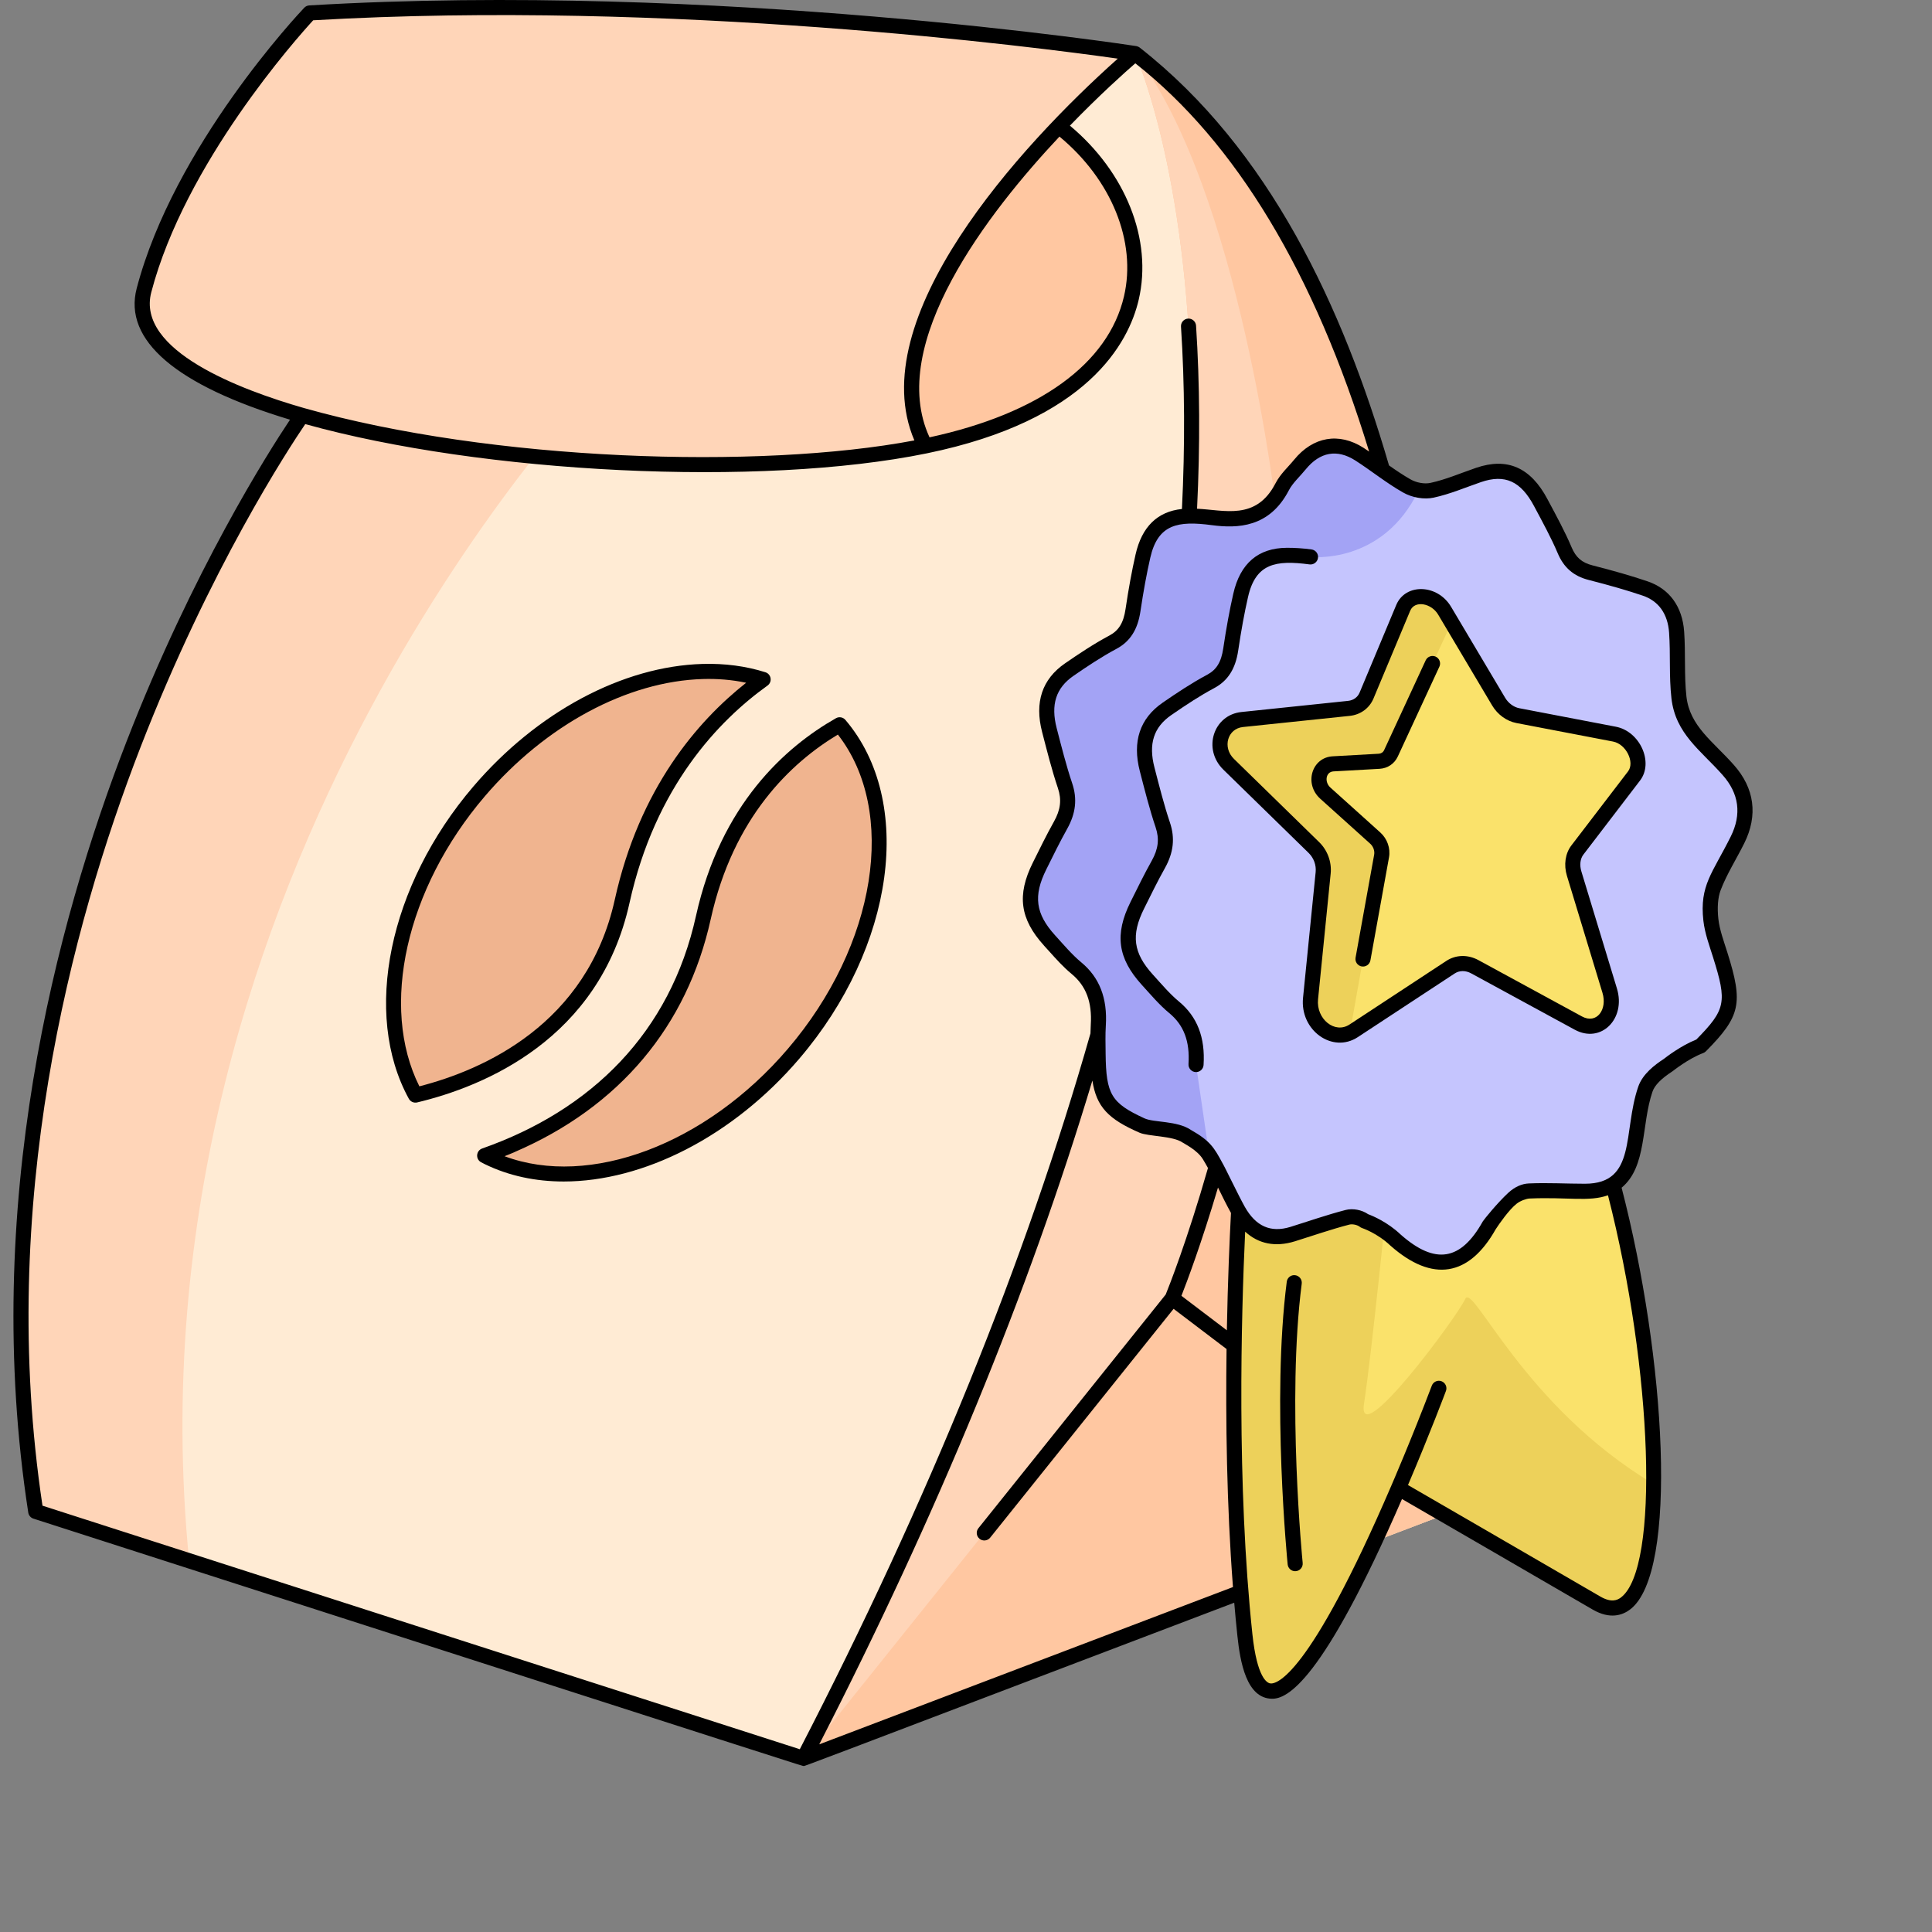 <svg xmlns="http://www.w3.org/2000/svg" version="1.1" xmlns:xlink="http://www.w3.org/1999/xlink" xmlns:svgjs="http://svgjs.com/svgjs" width="100" height="100" x="0" y="0" viewBox="0 0 512 512" style="enable-background:new 0 0 512 512" xml:space="preserve" class=""><rect x="0" y="0" width="512" height="512" fill="#808080" stroke="none"/><g><g xmlns="http://www.w3.org/2000/svg"><path d="m385.068 400.548-172.11 65.44c-197.246-63.435-151.776-48.813-203.49-65.44-24.07-156.03 69.58-289.05 70.59-290.47-.01 0-.01 0-.02-.01-27.59-7.91-45.54-19.15-41.88-33.13 2.27-8.67 5.82-17.24 9.95-25.3 13.79-26.96 33.97-48.21 33.97-48.21 108.47-6.44 218.73 10.76 218.73 10.76 114.74 87.85 84.26 386.36 84.26 386.36z" fill="#ffebd4" data-original="#ffebd4" class=""></path><path d="m50.118 413.618-40.65-13.07c-24.07-156.03 69.58-289.05 70.59-290.47-.01 0-.01 0-.02-.01-27.59-7.91-45.54-19.15-41.88-33.13 2.27-8.67 5.82-17.24 9.95-25.3 66.69-12.61 111.41 48.42 111.41 48.42s-127.53 130.21-109.4 313.56z" fill="#ffd5b8" data-original="#ffd5b8" class=""></path><path d="m385.068 400.548c-125.818 47.845-89.215 33.928-172.11 65.44 138.22-266.71 100.8-414.76 90.18-445.68l-2.33-6.12c114.74 87.85 84.26 386.36 84.26 386.36z" fill="#ffc7a1" data-original="#ffc7a1" class=""></path><path d="m310.668 344.078-31.84 96.87-65.87 25.04c138.22-266.71 100.8-414.76 90.18-445.68l-2.33-6.12c27.84 36.2 37.49 121.51 37.49 121.51 12.84 111.11-27.63 208.38-27.63 208.38z" fill="#ffd5b8" data-original="#ffd5b8" class=""></path><path d="m128.445 306.248c.3.17.61.32.92.47 23.09 11.27 57.17.35 80.93-27.45 24.93-29.16 29.74-66.63 12.22-87.19-13.6 7.73-29.83 22.66-36.12 51.08-6.468 29.281-25.885 51.812-57.95 63.09z" fill="#f0b48f" data-original="#f0b48f" class=""></path><path d="m110.095 290.208c18.32-4.38 47.12-16.73 54.78-51.36 6.77-30.63 23.14-48.6 37.36-58.79-5-1.58-10.4-2.27-15.99-2.11-19.81.57-42.22 11.81-59.3 31.8-22.39 26.2-28.54 59.14-16.85 80.46z" fill="#f0b48f" data-original="#f0b48f" class=""></path><path d="m385.068 400.548-172.11 65.44c1.197-1.494-7.385 9.216 97.71-121.91z" fill="#ffc7a1" data-original="#ffc7a1" class=""></path><path d="m80.042 110.069h.02v.01c46.76 13.37 121.2 17.12 165.17 8.1-13.895-26.35 14.766-63.1 35.35-84.7 11.1-11.65 20.23-19.29 20.23-19.29s-110.26-17.199-218.73-10.759c0 0-34.06 35.86-43.92 73.51-3.66 13.98 14.29 25.22 41.88 33.129z" fill="#ffd5b8" data-original="#ffd5b8" class=""></path><path d="m245.232 118.18c68.76-14.11 64.92-61.76 35.35-84.7-20.534 21.549-49.256 58.329-35.35 84.7z" fill="#ffc7a1" data-original="#ffc7a1" class=""></path><g><path d="m423.078 424.818c-25.52-14.83-52.48-30.42-52.48-30.42-13.82 32.15-36.6 77.58-40.69 38.87-5.97-56.29-1.04-122.56-1.04-122.56s5.31-7.92 13.44-17.56c18.75-22.22 52.52-53.6 70.9-18.2 26.3 50.655 35.403 164.719 9.87 149.87z" fill="#fae26b" data-original="#fae26b" class=""></path><path d="m438.208 393.258c-.27 22.89-4.95 37.48-15.13 31.56-25.52-14.83-52.48-30.42-52.48-30.42-13.82 32.15-36.6 77.58-40.69 38.87-5.97-56.29-1.04-122.56-1.04-122.56s5.31-7.92 13.44-17.56c6.8 5.83 15.09 13.63 25.45 23.34 0 0-4.28 42.5-6.28 55.5s24.66-23 26.83-27.75c2.04-4.47 15.44 28.45 49.9 49.02z" fill="#edd15a" data-original="#edd15a" class=""></path><path d="m460.458 222.588c3.3-6.63 2.48-12.98-2.48-18.56-3.14-3.54-6.75-6.58-9.56-10.39-5.305-7.182-3.327-15.106-4.09-26.1-.41-5.87-3.38-9.91-8.39-11.6-4.76-1.6-9.59-2.94-14.42-4.18-3.16-.8-5.4-2.43-6.88-5.95-1.83-4.33-4.12-8.45-6.31-12.59-3.99-7.52-9.24-9.82-16.49-7.35-4.1 1.41-8.13 3.15-12.33 4.06-2.142.472-4.836-.084-6.71-1.16-4.32-2.46-8.32-5.71-12.55-8.42-5.73-3.67-11.39-2.59-15.76 2.77-1.59 1.95-3.54 3.65-4.71 5.91-4.21 8.12-10.86 9.16-18.38 8.16-2.09-.28-4.19-.43-6.27-.42-6.62.04-10.61 3.4-12.24 10.6-1.08 4.71-1.92 9.51-2.63 14.32-.58 3.93-2.03 6.74-5.34 8.5-3.98 2.13-7.79 4.67-11.55 7.26-5.37 3.7-7.08 9.03-5.27 16.04 1.29 4.93 2.52 9.9 4.14 14.7 1.34 3.98.66 7.23-1.19 10.52-1.97 3.51-3.75 7.18-5.56 10.81-3.87 7.77-3.14 13.33 2.65 19.71 2.3 2.52 4.53 5.19 7.1 7.31 4.72 3.9 6.21 9.01 5.82 15.17-.16 2.53-.08 5.08-.06 7.62.14 11.55 1.95 14.54 11.83 19.03 0 0 8.08.26 11.71 2.78 2.18 1.23 4.57 2.81 5.92 4.97 2.87 4.64 4.98 9.87 7.67 14.67 3.45 6.13 8.38 8.14 14.43 6.28 4.84-1.51 9.64-3.2 14.54-4.47 1.597-.399 3.791.251 4.51.97.26.08 4.52 1.54 8.21 5.06 9.48 8.38 17.97 8.38 24.84-3.88 0 0 3.28-5.09 6.61-6.85.85-1.23 2.56-2.21 3.99-2.26 4.9-.22 9.83.07 14.75.07 15.743.02 12.067-15.562 16.03-27.04.92-2.72 3.67-4.86 6.05-6.4 0 0 4.31-3.47 8.58-5.07 8.69-8.78 9.21-11.42 5.22-24.08-.96-3.08-2.13-6.18-2.49-9.33-.32-2.84-.23-6.08.72-8.59 1.7-4.42 4.24-8.39 6.34-12.6z" fill="#c5c5fe" data-original="#c5c5fe" class=""></path><path d="m372.798 128.768c-4.32-2.46-8.32-5.71-12.55-8.42-5.73-3.67-11.39-2.59-15.76 2.77-1.59 1.95-3.54 3.65-4.71 5.91-4.21 8.12-10.86 9.16-18.38 8.16-2.09-.28-4.19-.43-6.27-.42-6.62.04-10.61 3.4-12.24 10.6-1.08 4.71-1.92 9.51-2.63 14.32-.58 3.93-2.03 6.74-5.34 8.5-3.98 2.13-7.79 4.67-11.55 7.26-5.37 3.7-7.08 9.03-5.27 16.04 1.29 4.93 2.52 9.9 4.14 14.7 1.34 3.98.66 7.23-1.19 10.52-1.97 3.51-3.75 7.18-5.56 10.81-3.87 7.77-3.14 13.33 2.65 19.71 2.3 2.52 4.53 5.19 7.1 7.31 4.72 3.9 6.21 9.01 5.82 15.17-.16 2.53-.08 5.08-.06 7.62.14 11.55 1.95 14.54 11.83 19.03 0 0 8.08.26 11.71 2.78 2.18 1.23 4.57 2.81 5.92 4.97l-3.5-23.99c.39-6.17-1.1-11.28-5.82-15.17-2.57-2.12-4.8-4.8-7.1-7.32-5.78-6.38-6.52-11.94-2.65-19.7 1.81-3.63 3.59-7.3 5.56-10.81 1.85-3.3 2.54-6.54 1.19-10.52-1.61-4.8-2.85-9.77-4.13-14.71-1.82-7-.11-12.33 5.26-16.04 3.76-2.59 7.57-5.12 11.56-7.25 3.31-1.76 4.75-4.58 5.33-8.51.72-4.8 1.56-9.61 2.63-14.31 1.64-7.21 5.63-10.56 12.24-10.6 2.09-.01 4.19.14 6.27.41 0 0 19.14 2.24 28.66-17.68-1.12-.21-2.22-.6-3.16-1.14z" fill="#a3a3f5" data-original="#a3a3f5" class=""></path><path d="m418.018 225.268c-1.23 1.61-1.55 3.95-.85 6.27l9.42 31c1.93 6.35-2.95 11.5-8.31 8.59l-27.44-14.93c-2.14-1.17-4.55-1.12-6.45.13l-25.65 16.85c-5.214 3.479-12.142-1.549-11.43-8.55l3.34-33.32c.25-2.46-.67-4.96-2.45-6.7l-22.58-22.05c-4.36-4.27-2.19-11.28 3.57-11.88l28.29-2.95c2.13-.23 3.88-1.5 4.67-3.4l9.72-23.24c1.8-4.3 8.24-3.84 10.97.75 2.404 4.058-.198-.322 14.32 24.1 1.15 1.93 3.05 3.32 5.08 3.71l25.6 4.9c4.9.94 7.99 7.44 5.2 11.09z" fill="#fae26b" data-original="#fae26b" class=""></path><path d="m384.698 164.978c-6.455 13.84-2.854 6.083-16.08 34.66-.57 1.24-1.75 2.03-3.14 2.11l-12.2.68c-3.78.21-5.09 5.03-2.05 7.76l13.23 11.91c1.33 1.2 1.98 3.05 1.67 4.77-5.904 32.739-4.015 22.201-8.41 46.87-5.12 2.28-11.07-2.62-10.41-9.11l3.34-33.32c.25-2.46-.67-4.96-2.45-6.7l-22.58-22.05c-4.36-4.27-2.19-11.28 3.57-11.88l28.29-2.95c2.13-.23 3.88-1.5 4.67-3.4l9.72-23.24c1.8-4.3 8.24-3.84 10.97.75z" fill="#edd15a" data-original="#edd15a" class=""></path></g></g><g xmlns="http://www.w3.org/2000/svg"><path d="m221.527 190.34c-13.302 7.561-30.533 22.787-37.085 52.387-6.819 30.873-27.66 51.439-56.66 61.635-1.614.569-1.817 2.783-.32 3.628.337.19.683.36 1.026.527 6.362 3.104 13.458 4.592 20.901 4.592 20.99 0 44.725-11.829 62.427-32.54 25.334-29.634 30.588-68.233 12.222-89.787-.624-.733-1.678-.919-2.511-.442zm-12.752 87.629c-21.675 25.361-52.568 36.861-75.064 28.442.101-.04 2.858-1.146 2.758-1.146 27.666-11.946 45.605-33.273 51.88-61.674 5.995-27.091 21.327-41.491 33.698-48.923 15.82 20.311 10.289 55.741-13.272 83.301z" fill="#000000" data-original="#000000" class=""></path><path d="m166.828 239.28c6.813-30.826 23.647-48.336 36.571-57.596 1.336-.958 1.008-3.037-.563-3.533-5.158-1.63-10.751-2.372-16.649-2.202-21.182.609-43.897 12.759-60.764 32.499-22.395 26.207-29.42 60.223-17.083 82.722.44.8 1.353 1.19 2.219.983 17.577-4.202 48.259-16.658 56.269-52.873zm-55.691 48.61c-10.546-21.078-3.558-52.402 17.328-76.843 16.146-18.896 37.767-30.521 57.838-31.1 3.816-.11 7.671.19 11.435.992-12.922 10.192-28.3 27.998-34.815 57.478-7.318 33.08-34.928 45.146-51.786 49.473z" fill="#000000" data-original="#000000" class=""></path><path d="m344.97 340.185c.141-1.096-.633-2.098-1.729-2.238-1.098-.152-2.099.633-2.238 1.729-4.045 31.49.197 74.48.24 74.911.104 1.031.974 1.8 1.988 1.8 1.192 0 2.11-1.029 1.992-2.2-.042-.426-4.24-42.961-.253-74.002z" fill="#000000" data-original="#000000" class=""></path><path d="m462.245 223.478c3.688-7.412 2.729-14.599-2.771-20.777-5.538-6.251-11.646-10.23-12.551-18.101-.621-5.491-.198-11.463-.604-17.203-.46-6.652-3.92-11.395-9.743-13.354-4.199-1.415-8.827-2.757-14.566-4.221-2.792-.709-4.393-2.097-5.523-4.793-1.777-4.208-4.018-8.293-6.392-12.745-4.46-8.412-10.642-11.132-18.906-8.308-4.101 1.41-8.054 3.12-12.109 3.996-1.574.344-3.699-.033-5.291-.944-1.921-1.09-3.824-2.38-5.688-3.688-12.231-41.985-31.669-83.772-66.06-110.728-.3-.235-.653-.338-.832-.374-.031-.006-.06-.021-.091-.026-1.105-.173-111.721-17.16-219.157-10.78-.507.029-.982.251-1.332.619-1.407 1.48-34.529 36.667-44.406 74.381-3.587 13.699 10.453 25.702 40.636 34.787-5.679 8.495-25.745 39.959-43.365 85.393-18.77 48.396-38.517 123.116-26.002 204.24.115.749.644 1.367 1.364 1.6 212.662 68.39 203.597 65.536 204.101 65.536.57 0-5.93 2.395 114.128-43.256.251 2.936.527 5.855.834 8.747.727 6.886 2.375 16.703 9.247 16.703 3.839 0 13.177-4.093 34.377-52.927 6.626 3.833 29.087 16.832 50.53 29.293 4.643 2.695 7.969 1.47 9.941-.035 12.871-9.817 9.406-66.75-2.271-111.761 6.757-5.574 5.186-16.728 8.185-25.451.578-1.692 2.295-3.447 5.25-5.364.22-.141 4.208-3.377 8.194-4.871.271-.102.517-.261.72-.467 9.176-9.28 9.923-12.694 5.709-26.091-.958-3.055-2.08-6.035-2.411-8.954-.34-3.021-.126-5.741.601-7.653 1.627-4.255 4.168-8.227 6.254-12.423zm-422.153-146.033c8.945-34.155 38.563-67.337 42.905-72.067 94.831-5.528 191.958 7.143 213.227 10.161-26.125 23.3-67.717 68.954-53.904 101.177-41.173 7.799-112 5.484-161.731-8.57-16.861-4.835-44.542-15.251-40.497-30.701zm240.678-41.251c13.78 11.405 20.474 27.84 17.103 42.32-4.156 17.856-22.44 31.095-51.539 37.383-11.489-24.805 15.687-59.759 34.436-79.703zm-68.818 427.369-200.693-64.541c-11.996-79.779 7.465-153.266 25.964-200.965 18.392-47.423 39.395-79.384 43.672-85.669 46.975 13.1 120.538 16.819 164.74 7.75 42.632-8.748 53.47-29.266 56.136-40.718 3.696-15.876-3.44-33.763-18.234-46.125 7.928-8.196 14.671-14.206 17.331-16.517 26.68 20.998 47.507 55.582 61.963 102.888-.5-.337-.995-.68-1.5-1.004-6.5-4.152-13.375-2.96-18.396 3.192-1.56 1.923-3.616 3.709-4.928 6.252-5.154 9.938-13.587 7.02-20.775 6.714.821-16.801.738-33.119-.266-48.522-.072-1.103-1.045-1.944-2.126-1.866-1.103.072-1.938 1.024-1.866 2.126 1.001 15.332 1.079 31.585.251 48.326-6.49.674-10.625 4.71-12.287 12.042-.979 4.295-1.849 9.027-2.658 14.47-.54 3.657-1.784 5.694-4.297 7.032-4.108 2.191-8.075 4.839-11.749 7.372-6.07 4.187-8.111 10.308-6.065 18.192 1.295 4.996 2.569 10.067 4.176 14.837 1.04 3.082.729 5.745-1.04 8.903-1.934 3.447-3.727 7.113-5.606 10.898-4.265 8.563-3.407 14.919 2.961 21.938.051.102-.36-.409 1.358 1.507 1.856 2.071 3.775 4.213 5.949 6.008 3.859 3.185 5.479 7.476 5.097 13.503-.048.761-.07 1.523-.084 2.285-17.08 60-42.996 123.813-77.028 189.692zm5.153-1.292c31.233-60.861 55.561-119.958 72.385-175.913 1.088 7.001 4.236 10.219 12.506 13.82 2.325 1.012 8.829.814 11.398 2.603.556.381 3.875 1.993 5.36 4.384.474.767.927 1.563 1.371 2.371-5.554 19.382-10.442 31.655-11.199 33.519l-49.639 61.934c-.69.862-.552 2.121.31 2.812.863.692 2.123.551 2.812-.31l48.603-60.641 14.036 10.654c-.25 18.768.023 41.25 1.701 63.079zm105.677-147.556c1.115 2.27 2.22 4.53 3.438 6.729-.375 7.107-.85 18.021-1.094 31.097l-12.035-9.135c1.414-3.59 5.259-13.749 9.691-28.691zm106.806 108.617c-.945.721-2.545 1.478-5.506-.243-21.938-12.749-44.924-26.049-50.951-29.536 5.863-13.745 10.015-24.821 10.057-24.936.387-1.034-.138-2.187-1.173-2.573-1.03-.389-2.186.138-2.573 1.173-5.507 14.486-10.736 26.516-10.693 26.416-22.028 51.239-30.625 52.722-32.126 52.489-.798-.12-3.497-1.42-4.727-13.064-4.209-39.66-2.949-84.643-1.918-106.656 3.548 3.256 8.015 4.152 13.17 2.562 4.823-1.502 9.648-3.192 14.447-4.434.805-.206 2.071.06 2.737.566.194.16.423.283.661.361.039.013 3.998 1.327 7.498 4.661 11.152 9.848 20.836 8.167 27.883-4.35.868-1.333 3.511-5.176 5.572-6.787.994-.777 2.594-1.331 3.4-1.36 10.147-.433 15.693.942 20.785-.854 11.897 46.47 13.675 98.771 3.457 106.565zm21.826-179.329c.388 3.415 1.623 6.659 2.568 9.702 3.732 11.865 3.391 13.824-4.437 21.777-4.089 1.635-7.994 4.651-8.627 5.151-2.378 1.55-5.621 3.984-6.776 7.371-4.12 11.979-.337 25.698-14.114 25.698-4.884 0-9.854-.294-14.84-.078-1.895.069-3.765.911-5.464 2.466-2.964 2.747-6.392 7.017-6.743 7.561-.022.035-.044.069-.063.105-5.803 10.345-12.565 11.496-21.722 3.416-3.496-3.333-7.463-4.967-8.637-5.402-1.646-1.147-4.042-1.605-5.961-1.114-4.984 1.29-9.875 3.008-14.634 4.486-5.21 1.609-9.166-.139-12.091-5.343-1.695-3.021-5.313-10.629-5.913-11.577-2.184-4.06-3.249-5.891-8.365-8.782-3.655-2.48-9.798-1.91-12.299-3.066-8.813-4.047-10.172-6.383-10.296-17.064-.031-2.581-.095-5.151.051-7.47.465-7.316-1.676-12.825-6.543-16.841-2.441-2.016-4.686-4.702-6.895-7.121-5.193-5.727-5.827-10.461-2.34-17.464 1.825-3.675 3.641-7.385 5.516-10.726 2.315-4.134 2.741-7.99 1.341-12.138-1.573-4.667-2.822-9.664-4.095-14.564-1.623-6.258-.204-10.673 4.466-13.894 3.576-2.467 7.428-5.038 11.358-7.135 3.628-1.932 5.653-5.103 6.373-9.977.794-5.338 1.645-9.972 2.602-14.168 2.026-8.932 7.362-9.833 16.295-8.644 6.815.905 15.294.676 20.427-9.225 1.007-1.95 2.88-3.599 4.478-5.564 3.77-4.619 8.313-5.432 13.138-2.349 4.178 2.679 8.22 5.967 12.634 8.473 2.423 1.386 5.611 1.927 8.121 1.378 4.366-.944 8.508-2.73 12.557-4.121 6.341-2.167 10.55-.253 14.075 6.396 2.262 4.246 4.532 8.383 6.239 12.426 1.611 3.839 4.225 6.101 8.224 7.116 5.638 1.438 10.174 2.753 14.276 4.136 4.253 1.431 6.684 4.832 7.029 9.842.407 5.742-.046 11.482.62 17.377 1.082 9.418 7.73 13.751 13.534 20.304 4.39 4.93 5.123 10.428 2.181 16.34-4.847 9.75-8.304 12.903-7.248 22.306z" fill="#000000" data-original="#000000" class=""></path><path d="m310.406 189.497c4.137-2.852 7.651-5.156 11.359-7.135 3.628-1.932 5.653-5.103 6.373-9.977.794-5.341 1.645-9.974 2.602-14.167 2.029-8.945 7.375-9.828 16.295-8.644 1.082.143 2.101-.622 2.246-1.719.146-1.095-.624-2.101-1.719-2.246-2.256-.3-4.453-.45-6.547-.434-7.587.043-12.356 4.133-14.176 12.154-.979 4.292-1.849 9.023-2.658 14.469-.54 3.657-1.784 5.694-4.297 7.032-4.104 2.19-8.072 4.838-11.749 7.372-6.07 4.188-8.111 10.308-6.064 18.191 1.305 5.041 2.57 10.071 4.175 14.839 1.04 3.082.729 5.744-1.04 8.902-1.93 3.44-3.728 7.114-5.606 10.898-4.265 8.564-3.407 14.92 2.965 21.942 2.321 2.546 4.615 5.291 7.304 7.511 3.859 3.185 5.479 7.476 5.097 13.502-.073 1.149.837 2.127 1.998 2.127 1.047 0 1.927-.814 1.994-1.873.465-7.316-1.676-12.825-6.543-16.841-2.435-2.011-4.674-4.687-6.891-7.117-5.197-5.728-5.832-10.462-2.344-17.468 1.826-3.675 3.621-7.349 5.516-10.726 2.315-4.133 2.741-7.989 1.341-12.136-1.574-4.674-2.827-9.685-4.094-14.567-1.625-6.253-.206-10.668 4.463-13.889z" fill="#000000" data-original="#000000" class=""></path><path d="m428.211 192.587-25.599-4.906c-1.458-.28-2.889-1.338-3.733-2.76l-14.325-24.107c-3.609-6.071-12.109-6.293-14.531-.495l-9.719 23.236c-.51 1.221-1.643 2.035-3.03 2.181l-28.296 2.956c-7.386.771-10.373 9.808-4.756 15.293l22.583 22.058c1.349 1.317 2.043 3.211 1.856 5.063l-3.345 33.327c-.862 8.583 7.771 14.845 14.521 10.415l25.646-16.853c1.288-.846 2.891-.86 4.396-.041l27.443 14.928c6.951 3.779 13.628-2.865 11.179-10.926l-9.416-31.001c-.516-1.699-.321-3.369.52-4.469l15.024-19.638c3.687-4.817-.022-13.036-6.418-14.261zm3.241 11.832-15.023 19.637c-1.622 2.119-2.06 5.133-1.171 8.062l9.416 31.001c1.338 4.402-1.515 8.381-5.438 6.25l-27.443-14.928c-2.803-1.525-5.982-1.444-8.505.212l-25.646 16.852c-3.908 2.576-8.866-1.465-8.344-6.672l3.345-33.326c.307-3.053-.83-6.165-3.042-8.325l-22.583-22.058c-3.141-3.068-1.706-8.027 2.377-8.453l28.296-2.956c2.865-.3 5.222-2.025 6.305-4.616l9.718-23.236c1.201-2.871 5.625-1.994 7.402.995l14.325 24.107c1.434 2.412 3.833 4.148 6.419 4.645l25.6 4.906c3.528.675 5.816 5.522 3.992 7.903z" fill="#000000" data-original="#000000" class=""></path><path d="m380.476 174.018c-.998-.46-2.189-.026-2.655.976l-11.018 23.806c-.263.567-.786.913-1.435.949l-12.198.681c-5.549.309-7.656 7.312-3.281 11.249l13.229 11.909c.822.74 1.232 1.889 1.046 2.926l-4.924 27.276c-.196 1.087.525 2.127 1.612 2.323 1.066.199 2.126-.513 2.323-1.612l4.924-27.276c.435-2.405-.449-4.938-2.306-6.609l-13.229-11.909c-1.619-1.458-1.251-4.166.828-4.282l12.198-.681c2.14-.119 3.95-1.338 4.842-3.263l11.019-23.807c.464-1.003.028-2.192-.975-2.656z" fill="#000000" data-original="#000000" class=""></path></g></g></svg>